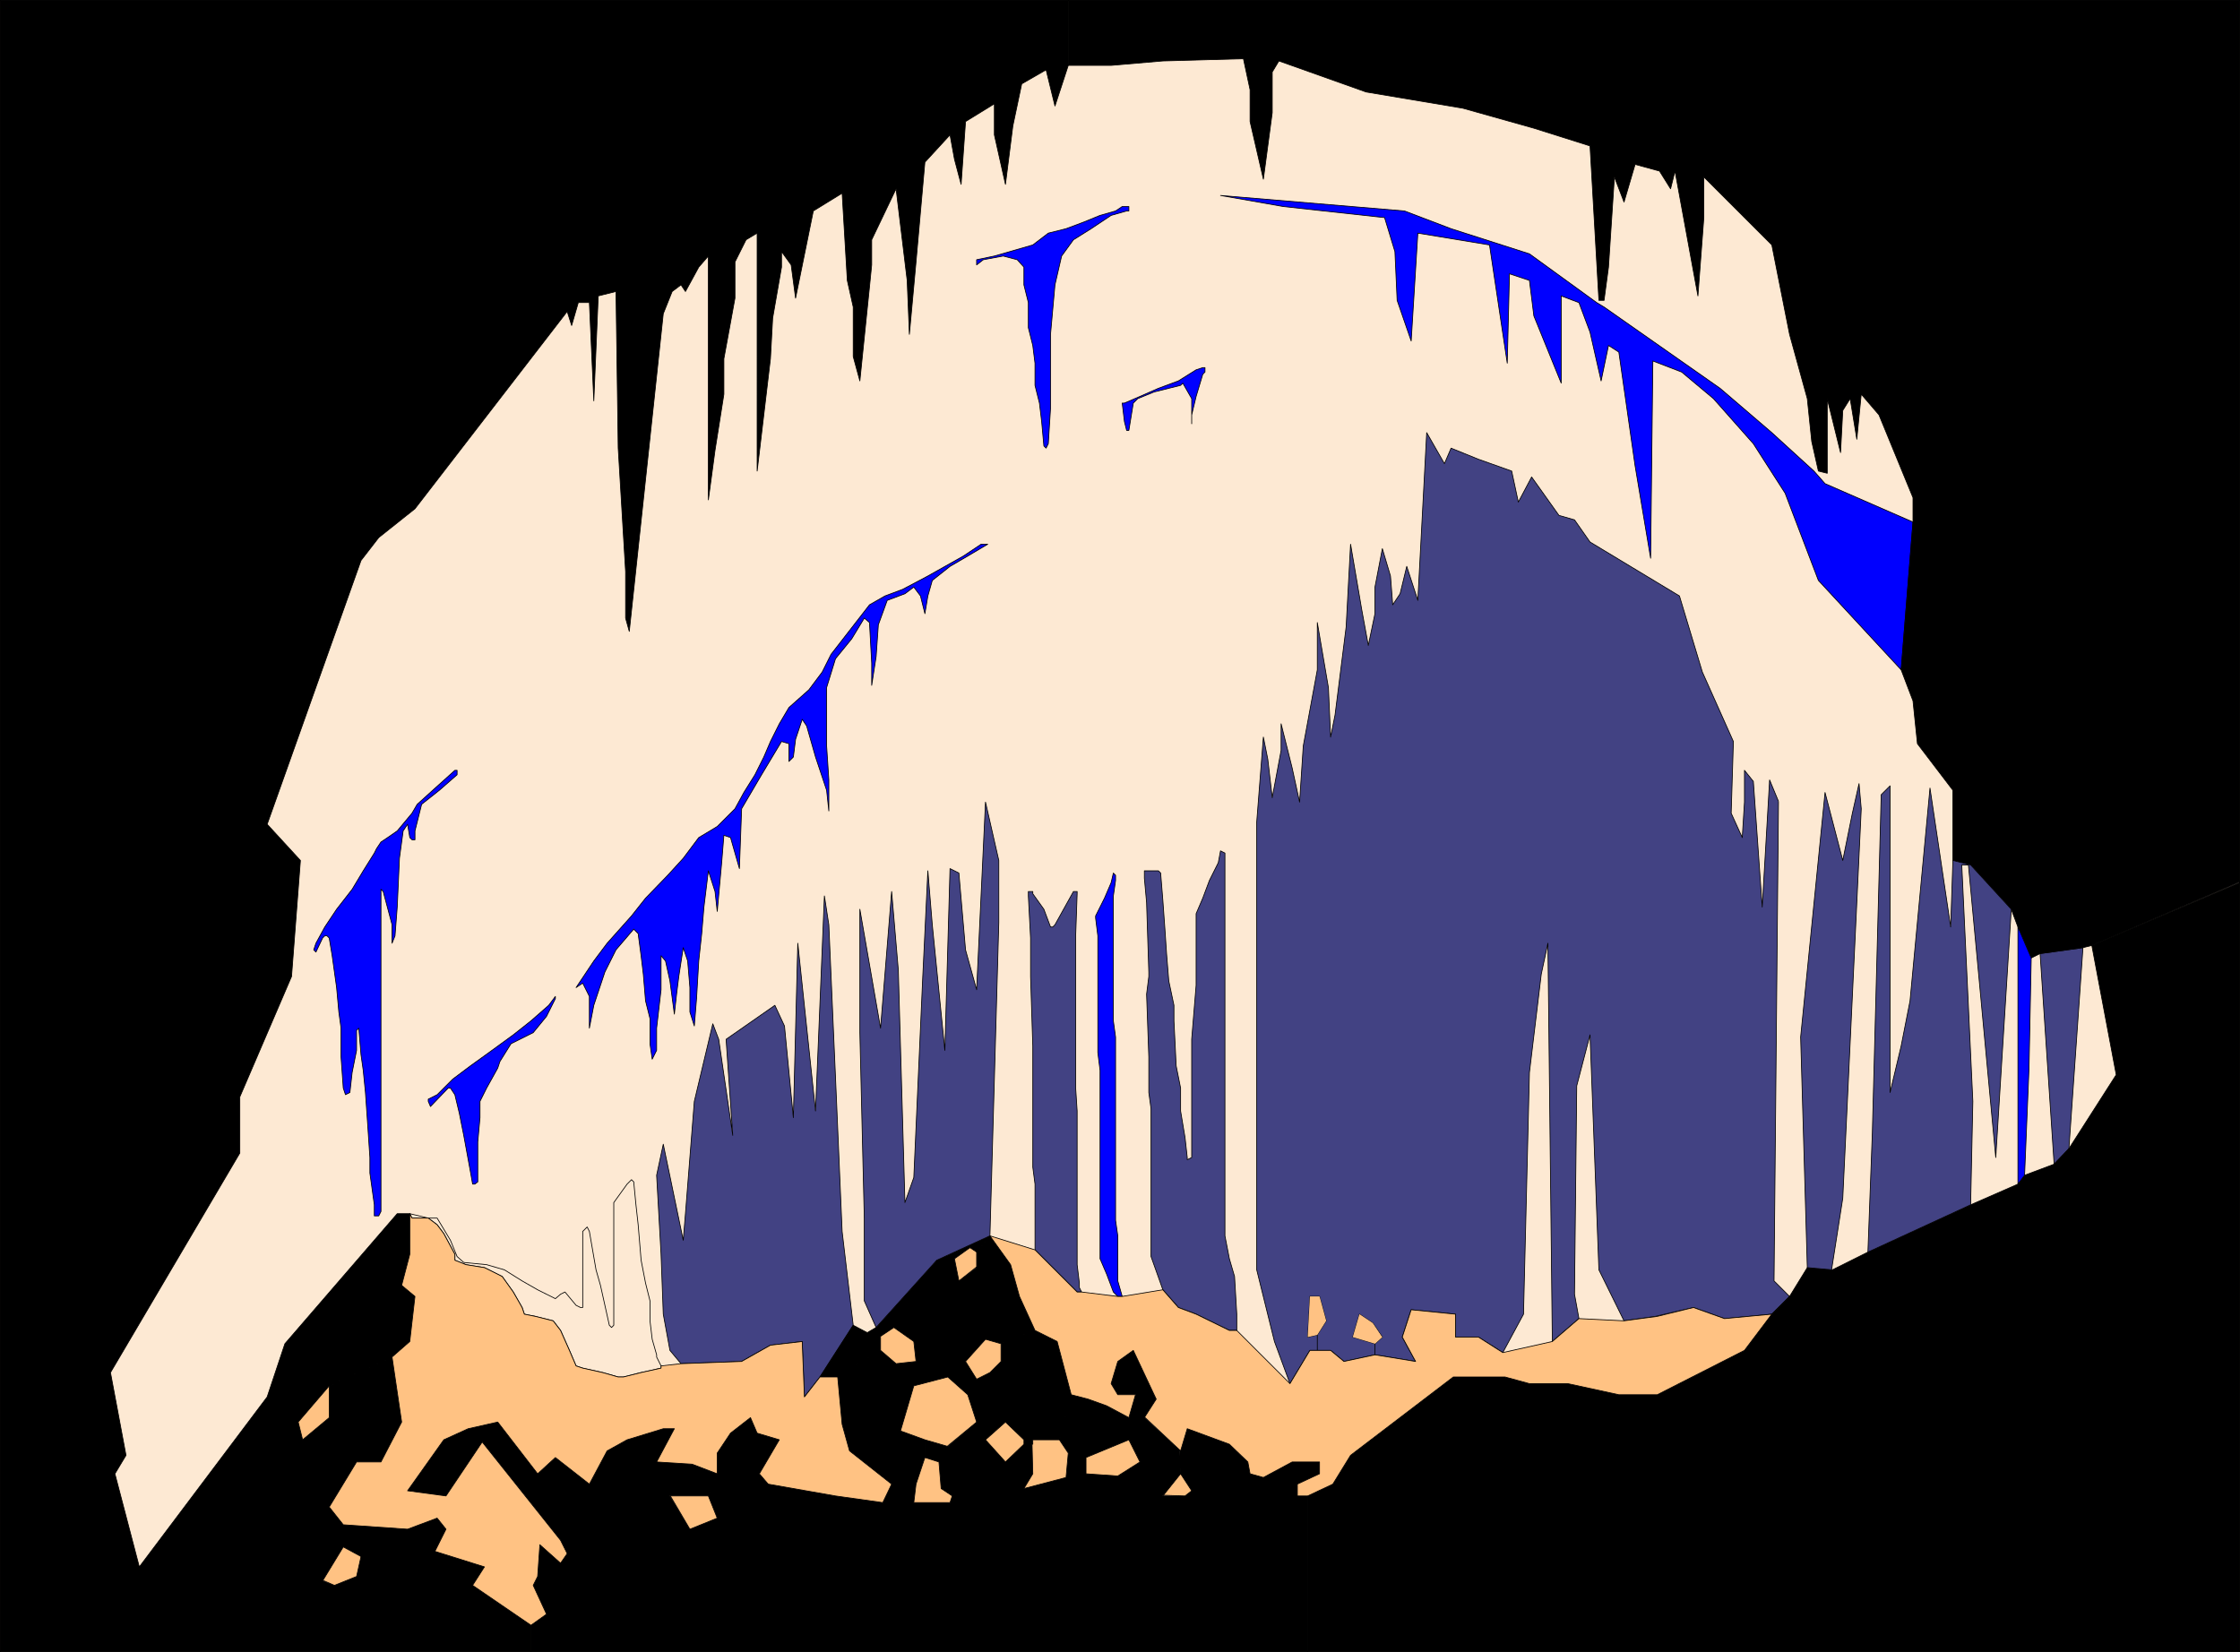 <?xml version="1.0" encoding="UTF-8" standalone="no"?>
<svg
   version="1.0"
   width="129.595mm"
   height="95.602mm"
   id="svg76"
   sodipodi:docname="Carlsbad Caverns.wmf"
   xmlns:inkscape="http://www.inkscape.org/namespaces/inkscape"
   xmlns:sodipodi="http://sodipodi.sourceforge.net/DTD/sodipodi-0.dtd"
   xmlns="http://www.w3.org/2000/svg"
   xmlns:svg="http://www.w3.org/2000/svg">
  <rect width="100%" height="100%" fill="#808080" stroke="none"/>
  <sodipodi:namedview
     id="namedview76"
     pagecolor="#ffffff"
     bordercolor="#000000"
     borderopacity="0.25"
     inkscape:showpageshadow="2"
     inkscape:pageopacity="0.0"
     inkscape:pagecheckerboard="0"
     inkscape:deskcolor="#d1d1d1"
     inkscape:document-units="mm" />
  <defs
     id="defs1">
    <pattern
       id="WMFhbasepattern"
       patternUnits="userSpaceOnUse"
       width="6"
       height="6"
       x="0"
       y="0" />
  </defs>
  <path
     style="fill:#fde9d3;fill-opacity:1;fill-rule:evenodd;stroke:none"
     d="M 0.081,361.25 V 0.081 H 489.728 V 361.25 Z"
     id="path1" />
  <path
     style="fill:none;stroke:#000000;stroke-width:0.162px;stroke-linecap:round;stroke-linejoin:round;stroke-miterlimit:4;stroke-dasharray:none;stroke-opacity:1"
     d="M 0.081,361.25 V 0.081 H 489.728 V 361.25 H 0.081 v 0"
     id="path2" />
  <path
     style="fill:#0000ff;fill-opacity:1;fill-rule:evenodd;stroke:none"
     d="m 245.389,45.166 h 1.454 v 0.97 h -0.485 l -3.394,0.97 -4.363,2.909 -3.878,2.424 -2.586,3.555 -1.454,6.302 -0.97,10.827 v 16.16 l -0.485,7.757 -0.485,0.97 -0.485,-0.485 -0.485,-5.333 -0.485,-4.04 -0.97,-3.878 v -4.848 l -0.485,-3.878 -0.97,-3.878 v -5.494 l -0.97,-3.878 v -3.878 l -1.454,-1.616 -3.07,-0.808 -4.363,0.808 -1.454,1.131 v -1.131 l 3.878,-0.808 8.403,-2.424 3.394,-2.586 3.878,-0.97 3.878,-1.454 3.555,-1.454 3.394,-0.97 1.454,-0.97 z"
     id="path3" />
  <path
     style="fill:none;stroke:#000000;stroke-width:0.162px;stroke-linecap:round;stroke-linejoin:round;stroke-miterlimit:4;stroke-dasharray:none;stroke-opacity:1"
     d="m 245.389,45.166 h 1.454 v 0.97 h -0.485 l -3.394,0.97 -4.363,2.909 -3.878,2.424 -2.586,3.555 -1.454,6.302 -0.97,10.827 v 16.16 l -0.485,7.757 -0.485,0.97 -0.485,-0.485 -0.485,-5.333 -0.485,-4.04 -0.97,-3.878 v -4.848 l -0.485,-3.878 -0.97,-3.878 v -5.494 l -0.97,-3.878 v -3.878 l -1.454,-1.616 -3.07,-0.808 -4.363,0.808 -1.454,1.131 v -1.131 l 3.878,-0.808 8.403,-2.424 3.394,-2.586 3.878,-0.97 3.878,-1.454 3.555,-1.454 3.394,-0.97 1.454,-0.97 v 0"
     id="path4" />
  <path
     style="fill:#0000ff;fill-opacity:1;fill-rule:evenodd;stroke:none"
     d="m 263.004,80.394 h 0.485 v 0.97 l -0.485,0.485 -1.454,4.848 -0.97,4.04 v 1.939 -5.494 l -1.939,-3.394 -0.485,0.485 -5.818,1.454 -3.555,1.454 -0.97,0.97 -0.97,5.979 h -0.485 l -0.485,-1.939 -0.485,-4.04 h 0.485 l 3.394,-1.454 4.04,-1.778 4.363,-1.616 3.878,-2.424 1.454,-0.485 z"
     id="path5" />
  <path
     style="fill:none;stroke:#000000;stroke-width:0.162px;stroke-linecap:round;stroke-linejoin:round;stroke-miterlimit:4;stroke-dasharray:none;stroke-opacity:1"
     d="m 263.004,80.394 h 0.485 v 0.97 l -0.485,0.485 -1.454,4.848 -0.97,4.04 v 1.939 -5.494 l -1.939,-3.394 -0.485,0.485 -5.818,1.454 -3.555,1.454 -0.97,0.97 -0.97,5.979 h -0.485 l -0.485,-1.939 -0.485,-4.04 h 0.485 l 3.394,-1.454 4.04,-1.778 4.363,-1.616 3.878,-2.424 1.454,-0.485 v 0"
     id="path6" />
  <path
     style="fill:#0000ff;fill-opacity:1;fill-rule:evenodd;stroke:none"
     d="m 99.465,168.465 h 0.485 v 0.97 l -3.878,3.394 -3.878,3.07 -1.454,5.817 v 1.939 h -0.646 l -0.485,-0.485 -0.485,-2.909 -0.97,1.454 -0.808,5.979 -0.485,10.665 -0.485,6.302 -0.646,1.616 v -4.04 l -1.939,-7.272 -0.485,-0.485 v 70.456 l -0.485,0.97 h -0.97 v -2.424 l -0.97,-6.949 v -3.394 l -0.485,-7.272 -0.485,-6.949 -0.485,-4.848 -0.485,-3.394 -0.485,-5.817 -0.485,0.485 v 4.363 l -0.97,4.848 -0.485,4.363 -0.97,0.485 -0.485,-1.454 -0.485,-6.787 v -6.302 l -0.485,-3.555 -0.485,-5.333 -0.97,-6.949 -0.646,-3.878 -0.485,-0.485 H 71.023 l -0.485,0.485 -1.454,3.07 -0.485,-0.485 0.485,-1.454 1.939,-3.555 2.586,-3.878 3.394,-4.363 2.424,-4.04 2.424,-3.878 0.485,-0.97 0.97,-1.454 1.454,-0.97 2.101,-1.454 3.232,-3.878 1.131,-1.939 3.394,-3.07 4.848,-4.363 z"
     id="path7" />
  <path
     style="fill:none;stroke:#000000;stroke-width:0.162px;stroke-linecap:round;stroke-linejoin:round;stroke-miterlimit:4;stroke-dasharray:none;stroke-opacity:1"
     d="m 99.465,168.465 h 0.485 v 0.97 l -3.878,3.394 -3.878,3.07 -1.454,5.817 v 1.939 h -0.646 l -0.485,-0.485 -0.485,-2.909 -0.97,1.454 -0.808,5.979 -0.485,10.665 -0.485,6.302 -0.646,1.616 v -4.04 l -1.939,-7.272 -0.485,-0.485 v 70.456 l -0.485,0.97 h -0.97 v -2.424 l -0.97,-6.949 v -3.394 l -0.485,-7.272 -0.485,-6.949 -0.485,-4.848 -0.485,-3.394 -0.485,-5.817 -0.485,0.485 v 4.363 l -0.97,4.848 -0.485,4.363 -0.97,0.485 -0.485,-1.454 -0.485,-6.787 v -6.302 l -0.485,-3.555 -0.485,-5.333 -0.97,-6.949 -0.646,-3.878 -0.485,-0.485 H 71.023 l -0.485,0.485 -1.454,3.07 -0.485,-0.485 0.485,-1.454 1.939,-3.555 2.586,-3.878 3.394,-4.363 2.424,-4.04 2.424,-3.878 0.485,-0.97 0.97,-1.454 1.454,-0.97 2.101,-1.454 3.232,-3.878 1.131,-1.939 3.394,-3.07 4.848,-4.363 v 0"
     id="path8" />
  <path
     style="fill:#424283;fill-opacity:1;fill-rule:evenodd;stroke:none"
     d="m 266.882,186.079 0.97,0.485 v 83.707 l 0.97,5.01 1.131,3.878 0.485,8.241 v 3.555 h -1.616 l -7.272,-3.555 -3.878,-1.454 -3.394,-3.878 -2.586,-7.272 v -32.319 l -0.485,-3.555 v -7.757 l -0.485,-13.736 0.485,-3.878 v -0.97 l -0.485,-15.19 -0.485,-5.333 v -1.616 h 3.07 l 0.485,0.485 0.485,5.979 0.485,6.787 0.323,4.848 0.485,5.979 1.131,5.333 v 3.394 l 0.485,9.857 0.97,4.848 v 5.01 l 0.97,5.817 0.485,4.363 v 0.485 l 0.97,-0.485 v -25.856 l 0.97,-11.797 v -15.675 l 1.454,-3.394 1.454,-3.878 1.939,-3.878 0.485,-2.586 z"
     id="path9" />
  <path
     style="fill:none;stroke:#000000;stroke-width:0.162px;stroke-linecap:round;stroke-linejoin:round;stroke-miterlimit:4;stroke-dasharray:none;stroke-opacity:1"
     d="m 266.882,186.079 0.97,0.485 v 83.707 l 0.97,5.01 1.131,3.878 0.485,8.241 v 3.555 h -1.616 l -7.272,-3.555 -3.878,-1.454 -3.394,-3.878 -2.586,-7.272 v -32.319 l -0.485,-3.555 v -7.757 l -0.485,-13.736 0.485,-3.878 v -0.97 l -0.485,-15.19 -0.485,-5.333 v -1.616 h 3.07 l 0.485,0.485 0.485,5.979 0.485,6.787 0.323,4.848 0.485,5.979 1.131,5.333 v 3.394 l 0.485,9.857 0.97,4.848 v 5.01 l 0.97,5.817 0.485,4.363 v 0.485 l 0.97,-0.485 v -25.856 l 0.97,-11.797 v -15.675 l 1.454,-3.394 1.454,-3.878 1.939,-3.878 0.485,-2.586 v 0"
     id="path10" />
  <path
     style="fill:#0000ff;fill-opacity:1;fill-rule:evenodd;stroke:none"
     d="m 243.45,190.927 0.485,0.485 v 1.131 l -0.485,3.394 v 27.31 l 0.485,3.555 v 40.076 l 0.485,3.394 v 9.857 l 0.97,3.394 h -0.97 l -0.97,-0.97 -1.454,-3.878 -1.454,-3.394 v -41.207 l -0.485,-3.878 v -25.532 l -0.485,-3.878 v -0.485 l 1.939,-3.878 1.454,-3.394 0.485,-2.101 z"
     id="path11" />
  <path
     style="fill:none;stroke:#000000;stroke-width:0.162px;stroke-linecap:round;stroke-linejoin:round;stroke-miterlimit:4;stroke-dasharray:none;stroke-opacity:1"
     d="m 243.45,190.927 0.485,0.485 v 1.131 l -0.485,3.394 v 27.31 l 0.485,3.555 v 40.076 l 0.485,3.394 v 9.857 l 0.97,3.394 h -0.97 l -0.97,-0.97 -1.454,-3.878 -1.454,-3.394 v -41.207 l -0.485,-3.878 v -25.532 l -0.485,-3.878 v -0.485 l 1.939,-3.878 1.454,-3.394 0.485,-2.101 v 0"
     id="path12" />
  <path
     style="fill:#424283;fill-opacity:1;fill-rule:evenodd;stroke:none"
     d="m 224.866,194.967 h 0.97 v 0.485 l 2.424,3.394 1.454,3.878 h 0.485 l 0.485,-0.485 4.04,-7.272 h 0.808 v 0.485 l -0.323,9.211 v 33.289 l 0.323,5.01 v 33.612 l 0.485,4.04 v 0.97 l 0.485,0.97 h -0.97 l -9.211,-9.211 V 258.959 l -0.485,-3.717 v -26.502 l -0.485,-15.19 v -8.403 l -0.485,-9.211 v -0.97 z"
     id="path13" />
  <path
     style="fill:none;stroke:#000000;stroke-width:0.162px;stroke-linecap:round;stroke-linejoin:round;stroke-miterlimit:4;stroke-dasharray:none;stroke-opacity:1"
     d="m 224.866,194.967 h 0.97 v 0.485 l 2.424,3.394 1.454,3.878 h 0.485 l 0.485,-0.485 4.04,-7.272 h 0.808 v 0.485 l -0.323,9.211 v 33.289 l 0.323,5.01 v 33.612 l 0.485,4.04 v 0.97 l 0.485,0.97 h -0.97 l -9.211,-9.211 V 258.959 l -0.485,-3.717 v -26.502 l -0.485,-15.19 v -8.403 l -0.485,-9.211 v -0.97 0"
     id="path14" />
  <path
     style="fill:#0000ff;fill-opacity:1;fill-rule:evenodd;stroke:none"
     d="m 121.442,217.913 v 0.485 l -1.939,3.878 -2.909,3.555 -4.848,2.424 -2.424,3.878 -0.485,1.454 -2.424,4.363 -1.454,2.909 v 3.555 l -0.485,5.333 v 8.726 l -0.646,0.485 h -0.485 l -0.485,-2.747 -1.454,-7.918 -0.97,-4.848 -0.97,-4.04 -0.97,-1.454 h -0.485 l -3.878,4.04 -0.485,-1.131 v -0.485 l 1.939,-0.97 3.394,-3.394 3.878,-2.909 4.04,-2.909 5.333,-3.878 3.878,-3.07 3.878,-3.394 z"
     id="path15" />
  <path
     style="fill:none;stroke:#000000;stroke-width:0.162px;stroke-linecap:round;stroke-linejoin:round;stroke-miterlimit:4;stroke-dasharray:none;stroke-opacity:1"
     d="m 121.442,217.913 v 0.485 l -1.939,3.878 -2.909,3.555 -4.848,2.424 -2.424,3.878 -0.485,1.454 -2.424,4.363 -1.454,2.909 v 3.555 l -0.485,5.333 v 8.726 l -0.646,0.485 h -0.485 l -0.485,-2.747 -1.454,-7.918 -0.97,-4.848 -0.97,-4.04 -0.97,-1.454 h -0.485 l -3.878,4.04 -0.485,-1.131 v -0.485 l 1.939,-0.97 3.394,-3.394 3.878,-2.909 4.04,-2.909 5.333,-3.878 3.878,-3.07 3.878,-3.394 1.454,-1.939 v 0"
     id="path16" />
  <path
     style="fill:#ffc283;fill-opacity:1;fill-rule:evenodd;stroke:none"
     d="m 102.373,292.248 1.454,0.646 v 0.97 l -1.939,2.424 -3.394,3.878 -0.97,0.97 v -0.97 l 0.97,-3.394 v -1.454 l 3.394,-2.909 h 0.485 v 0 z"
     id="path17" />
  <path
     style="fill:none;stroke:#000000;stroke-width:0.162px;stroke-linecap:round;stroke-linejoin:round;stroke-miterlimit:4;stroke-dasharray:none;stroke-opacity:1"
     d="m 102.373,292.248 1.454,0.646 v 0.97 l -1.939,2.424 -3.394,3.878 -0.97,0.97 v -0.97 l 0.97,-3.394 v -1.454 l 3.394,-2.909 h 0.485 v 0"
     id="path18" />
  <path
     style="fill:#000000;fill-opacity:1;fill-rule:evenodd;stroke:none"
     d="m 233.593,9.292 v 5.01 l -2.909,8.888 -1.939,-7.918 -5.333,3.07 -1.939,9.211 -1.616,12.766 -2.424,-10.827 v -6.787 l -6.302,3.878 -0.97,13.736 -1.454,-5.494 -0.97,-5.333 -5.494,5.979 -1.939,21.816 -1.454,15.836 -0.485,-11.797 -2.424,-20.038 -5.333,11.15 v 5.494 l -0.485,4.848 -2.101,20.523 -1.454,-5.333 V 67.144 l -1.293,-5.817 -1.131,-19.068 -6.302,3.878 -3.878,19.068 -0.97,-7.272 -2.101,-2.909 v 3.394 l -1.939,11.15 -0.485,8.888 -2.909,24.563 V 50.984 l -2.424,1.454 -2.424,4.848 v 7.918 l -2.424,13.251 v 7.757 l -1.939,12.281 -1.454,10.827 V 55.993 l -2.101,2.424 -2.909,5.333 -0.97,-1.454 -1.939,1.454 -1.939,4.848 -7.434,69.487 -0.808,-2.909 v -10.181 l -1.616,-26.987 -0.485,-34.259 -3.878,0.97 -0.97,22.947 -0.97,-21.492 h -2.424 l -1.454,5.01 -0.97,-3.07 -33.29,43.146 -7.918,6.302 -3.878,5.01 -20.523,57.69 7.272,7.918 -1.939,25.371 -11.312,26.34 v 12.281 l -28.28,47.994 3.394,18.099 -2.424,4.04 5.333,20.361 27.957,-37.167 3.878,-11.635 24.563,-28.441 h 2.747 v 8.888 l -1.778,6.787 2.909,2.424 -1.131,9.857 -3.878,3.394 -13.736,6.302 -6.787,7.918 0.97,3.878 5.818,-4.848 v -6.949 l 13.736,-6.302 2.101,14.221 -4.525,8.726 h -5.333 l -5.979,9.857 3.07,3.878 v 4.848 l -4.525,7.433 2.586,0.97 4.848,-1.939 0.97,-4.363 -3.878,-2.101 v -4.848 l 14.059,0.97 6.464,-2.424 1.939,2.424 -2.424,4.848 10.827,3.394 -2.586,4.04 12.766,8.726 v 5.817 H 0.081 V 0.081 H 233.593 v 9.373 0 z"
     id="path19" />
  <path
     style="fill:none;stroke:#000000;stroke-width:0.162px;stroke-linecap:round;stroke-linejoin:round;stroke-miterlimit:4;stroke-dasharray:none;stroke-opacity:1"
     d="m 233.593,9.292 v 5.01 l -2.909,8.888 -1.939,-7.918 -5.333,3.07 -1.939,9.211 -1.616,12.766 -2.424,-10.827 v -6.787 l -6.302,3.878 -0.97,13.736 -1.454,-5.494 -0.97,-5.333 -5.494,5.979 -1.939,21.816 -1.454,15.836 -0.485,-11.797 -2.424,-20.038 -5.333,11.15 v 5.494 l -0.485,4.848 -2.101,20.523 -1.454,-5.333 V 67.144 l -1.293,-5.817 -1.131,-19.068 -6.302,3.878 -3.878,19.068 -0.97,-7.272 -2.101,-2.909 v 3.394 l -1.939,11.15 -0.485,8.888 -2.909,24.563 V 50.984 l -2.424,1.454 -2.424,4.848 v 7.918 l -2.424,13.251 v 7.757 l -1.939,12.281 -1.454,10.827 V 55.993 l -2.101,2.424 -2.909,5.333 -0.97,-1.454 -1.939,1.454 -1.939,4.848 -7.434,69.487 -0.808,-2.909 v -10.181 l -1.616,-26.987 -0.485,-34.259 -3.878,0.97 -0.97,22.947 -0.97,-21.492 h -2.424 l -1.454,5.01 -0.97,-3.07 -33.29,43.146 -7.918,6.302 -3.878,5.01 -20.523,57.69 7.272,7.918 -1.939,25.371 -11.312,26.34 v 12.281 l -28.28,47.994 3.394,18.099 -2.424,4.04 5.333,20.361 27.957,-37.167 3.878,-11.635 24.563,-28.441 h 2.747 v 8.888 l -1.778,6.787 2.909,2.424 -1.131,9.857 -3.878,3.394 -13.736,6.302 -6.787,7.918 0.97,3.878 5.818,-4.848 v -6.949 l 13.736,-6.302 2.101,14.221 -4.525,8.726 h -5.333 l -5.979,9.857 3.07,3.878 v 4.848 l -4.525,7.433 2.586,0.97 4.848,-1.939 0.97,-4.363 -3.878,-2.101 v -4.848 l 14.059,0.97 6.464,-2.424 1.939,2.424 -2.424,4.848 10.827,3.394 -2.586,4.04 12.766,8.726 v 5.817 H 0.081 V 0.081 H 233.593 v 9.373 0"
     id="path20" />
  <path
     style="fill:#0000ff;fill-opacity:1;fill-rule:evenodd;stroke:none"
     d="m 415.716,146.488 -18.099,-19.553 -7.272,-19.068 -6.949,-10.827 -8.726,-9.857 -6.949,-5.817 -6.302,-2.424 -0.485,43.146 -3.394,-20.2 -3.555,-24.886 -2.262,-1.454 -1.616,7.757 -2.424,-10.665 -2.424,-6.464 -3.878,-1.454 v 19.068 l -5.979,-14.705 -0.97,-7.757 -4.363,-1.454 -0.485,19.553 -3.878,-25.856 -15.675,-2.586 -1.454,23.593 -3.07,-8.888 -0.485,-10.665 -2.262,-7.433 -22.139,-2.424 -13.736,-2.424 40.238,3.394 10.181,3.878 17.13,5.494 14.706,10.665 1.616,0.97 25.371,17.776 11.312,9.696 9.211,8.403 2.424,2.747 19.23,8.403 z"
     id="path21" />
  <path
     style="fill:none;stroke:#000000;stroke-width:0.162px;stroke-linecap:round;stroke-linejoin:round;stroke-miterlimit:4;stroke-dasharray:none;stroke-opacity:1"
     d="m 415.716,146.488 -18.099,-19.553 -7.272,-19.068 -6.949,-10.827 -8.726,-9.857 -6.949,-5.817 -6.302,-2.424 -0.485,43.146 -3.394,-20.2 -3.555,-24.886 -2.262,-1.454 -1.616,7.757 -2.424,-10.665 -2.424,-6.464 -3.878,-1.454 v 19.068 l -5.979,-14.705 -0.97,-7.757 -4.363,-1.454 -0.485,19.553 -3.878,-25.856 -15.675,-2.586 -1.454,23.593 -3.07,-8.888 -0.485,-10.665 -2.262,-7.433 -22.139,-2.424 -13.736,-2.424 40.238,3.394 10.181,3.878 17.13,5.494 14.706,10.665 1.616,0.97 25.371,17.776 11.312,9.696 9.211,8.403 2.424,2.747 19.23,8.403 -2.586,32.319 v 0"
     id="path22" />
  <path
     style="fill:#424283;fill-opacity:1;fill-rule:evenodd;stroke:none"
     d="m 388.89,175.252 -1.939,-4.686 -1.616,27.795 -1.939,-27.471 -1.939,-2.424 v 6.949 l -0.485,7.757 -2.424,-5.333 0.485,-15.675 -6.787,-15.19 -5.01,-16.644 -19.554,-11.797 -3.394,-4.848 -3.394,-0.97 -5.979,-8.403 -2.909,5.494 -1.454,-6.787 -7.272,-2.586 -5.979,-2.424 -1.454,3.394 -3.878,-6.787 -1.939,36.682 -2.424,-7.433 -1.454,5.979 -1.616,2.424 -0.485,-6.302 -1.778,-5.979 -1.616,8.403 v 5.817 l -1.454,6.949 -1.454,-7.918 -2.424,-14.221 -0.97,18.099 -2.424,19.23 -0.97,4.848 -0.485,-10.827 -2.424,-14.221 v 10.342 l -3.07,16.644 -0.808,12.281 -1.616,-7.433 -2.424,-9.696 v 5.817 l -1.939,10.342 -0.97,-8.403 -0.97,-4.848 -1.454,18.584 v 97.928 l 3.878,15.675 3.394,9.211 4.363,-7.272 h 1.616 v -3.394 l -2.101,0.485 0.485,-8.888 h 2.101 l 1.454,5.333 -1.939,3.07 v 3.394 h 2.909 l 2.909,2.424 6.787,-1.454 v -2.424 l -4.848,-1.454 1.454,-5.01 2.909,1.939 2.101,3.07 -1.616,1.454 v 2.424 l 8.888,1.454 -2.909,-5.333 1.939,-5.979 9.696,0.97 v 5.01 h 5.01 l 5.333,3.394 4.525,-8.403 1.293,-52.842 2.586,-21.492 1.454,-6.787 0.97,87.101 5.818,-5.01 -0.97,-5.333 0.485,-45.57 2.909,-11.15 1.939,51.388 5.494,11.15 6.787,-0.97 8.403,-1.939 6.787,2.424 10.342,-0.97 3.878,-3.878 -3.394,-3.394 0.97,-104.715 v 0 z"
     id="path23" />
  <path
     style="fill:none;stroke:#000000;stroke-width:0.162px;stroke-linecap:round;stroke-linejoin:round;stroke-miterlimit:4;stroke-dasharray:none;stroke-opacity:1"
     d="m 388.89,175.252 -1.939,-4.686 -1.616,27.795 -1.939,-27.471 -1.939,-2.424 v 6.949 l -0.485,7.757 -2.424,-5.333 0.485,-15.675 -6.787,-15.19 -5.01,-16.644 -19.554,-11.797 -3.394,-4.848 -3.394,-0.97 -5.979,-8.403 -2.909,5.494 -1.454,-6.787 -7.272,-2.586 -5.979,-2.424 -1.454,3.394 -3.878,-6.787 -1.939,36.682 -2.424,-7.433 -1.454,5.979 -1.616,2.424 -0.485,-6.302 -1.778,-5.979 -1.616,8.403 v 5.817 l -1.454,6.949 -1.454,-7.918 -2.424,-14.221 -0.97,18.099 -2.424,19.23 -0.97,4.848 -0.485,-10.827 -2.424,-14.221 v 10.342 l -3.07,16.644 -0.808,12.281 -1.616,-7.433 -2.424,-9.696 v 5.817 l -1.939,10.342 -0.97,-8.403 -0.97,-4.848 -1.454,18.584 v 97.928 l 3.878,15.675 3.394,9.211 4.363,-7.272 h 1.616 v -3.394 l -2.101,0.485 0.485,-8.888 h 2.101 l 1.454,5.333 -1.939,3.07 v 3.394 h 2.909 l 2.909,2.424 6.787,-1.454 v -2.424 l -4.848,-1.454 1.454,-5.01 2.909,1.939 2.101,3.07 -1.616,1.454 v 2.424 l 8.888,1.454 -2.909,-5.333 1.939,-5.979 9.696,0.97 v 5.01 h 5.01 l 5.333,3.394 4.525,-8.403 1.293,-52.842 2.586,-21.492 1.454,-6.787 0.97,87.101 5.818,-5.01 -0.97,-5.333 0.485,-45.57 2.909,-11.15 1.939,51.388 5.494,11.15 6.787,-0.97 8.403,-1.939 6.787,2.424 10.342,-0.97 3.878,-3.878 -3.394,-3.394 0.97,-104.715 v 0"
     id="path24" />
  <path
     style="fill:#424283;fill-opacity:1;fill-rule:evenodd;stroke:none"
     d="m 179.295,301.136 -3.394,4.363 -0.485,-12.12 -6.949,0.808 -6.302,3.555 -13.251,0.485 -2.424,-2.909 -1.454,-7.918 -0.485,-13.089 -0.97,-17.291 1.454,-6.787 4.363,21.008 0.485,-5.817 1.939,-24.563 4.04,-16.968 1.293,3.394 3.07,21.008 -1.454,-21.008 10.666,-7.433 2.101,4.525 1.939,20.038 0.97,-38.137 3.878,36.682 1.939,-47.025 0.97,6.302 1.454,33.289 1.454,33.774 2.424,20.523 -7.272,11.312 z"
     id="path25" />
  <path
     style="fill:none;stroke:#000000;stroke-width:0.162px;stroke-linecap:round;stroke-linejoin:round;stroke-miterlimit:4;stroke-dasharray:none;stroke-opacity:1"
     d="m 179.295,301.136 -3.394,4.363 -0.485,-12.12 -6.949,0.808 -6.302,3.555 -13.251,0.485 -2.424,-2.909 -1.454,-7.918 -0.485,-13.089 -0.97,-17.291 1.454,-6.787 4.363,21.008 0.485,-5.817 1.939,-24.563 4.04,-16.968 1.293,3.394 3.07,21.008 -1.454,-21.008 10.666,-7.433 2.101,4.525 1.939,20.038 0.97,-38.137 3.878,36.682 1.939,-47.025 0.97,6.302 1.454,33.289 1.454,33.774 2.424,20.523 -7.272,11.312 v 0"
     id="path26" />
  <path
     style="fill:#fde9d3;fill-opacity:1;fill-rule:evenodd;stroke:none"
     d="m 89.607,265.423 4.04,0.97 h 1.939 l 2.909,4.848 1.454,3.555 1.454,1.293 5.01,0.485 3.878,1.131 3.878,2.424 3.394,1.939 3.878,1.939 1.131,-0.97 0.97,-0.485 2.424,2.909 0.97,0.485 h 0.485 V 269.301 l 0.97,-0.97 0.485,0.97 1.454,8.403 0.97,3.394 0.97,4.363 0.97,4.363 0.485,0.485 0.485,-0.485 v -26.825 l 2.909,-4.04 0.97,-0.97 0.485,0.485 0.485,5.01 0.485,4.363 0.646,7.757 0.97,5.01 0.97,3.878 v 4.363 l 0.485,4.04 0.97,3.394 v 0.485 l 0.97,1.939 v 0.485 l -4.363,0.97 -3.878,0.97 h -1.131 l -3.394,-0.97 -4.363,-0.97 -1.454,-0.485 -1.454,-3.394 -1.939,-4.363 -1.616,-2.101 -3.878,-0.97 -2.424,-0.485 -0.485,-1.454 -1.939,-3.394 -2.424,-3.394 -3.878,-1.939 -4.04,-0.646 -2.424,-0.97 v -1.293 l -2.424,-4.525 -1.454,-1.939 -1.939,-1.454 h -3.555 l -0.485,-0.97 z"
     id="path27" />
  <path
     style="fill:none;stroke:#000000;stroke-width:0.162px;stroke-linecap:round;stroke-linejoin:round;stroke-miterlimit:4;stroke-dasharray:none;stroke-opacity:1"
     d="m 89.607,265.423 4.04,0.97 h 1.939 l 2.909,4.848 1.454,3.555 1.454,1.293 5.01,0.485 3.878,1.131 3.878,2.424 3.394,1.939 3.878,1.939 1.131,-0.97 0.97,-0.485 2.424,2.909 0.97,0.485 h 0.485 V 269.301 l 0.97,-0.97 0.485,0.97 1.454,8.403 0.97,3.394 0.97,4.363 0.97,4.363 0.485,0.485 0.485,-0.485 v -26.825 l 2.909,-4.04 0.97,-0.97 0.485,0.485 0.485,5.01 0.485,4.363 0.646,7.757 0.97,5.01 0.97,3.878 v 4.363 l 0.485,4.04 0.97,3.394 v 0.485 l 0.97,1.939 v 0.485 l -4.363,0.97 -3.878,0.97 h -1.131 l -3.394,-0.97 -4.363,-0.97 -1.454,-0.485 -1.454,-3.394 -1.939,-4.363 -1.616,-2.101 -3.878,-0.97 -2.424,-0.485 -0.485,-1.454 -1.939,-3.394 -2.424,-3.394 -3.878,-1.939 -4.04,-0.646 -2.424,-0.97 v -1.293 l -2.424,-4.525 -1.454,-1.939 -1.939,-1.454 h -3.555 l -0.485,-0.97 v 0"
     id="path28" />
  <path
     style="fill:#0000ff;fill-opacity:1;fill-rule:evenodd;stroke:none"
     d="m 128.876,217.913 -1.454,-2.909 -1.454,0.97 3.878,-5.817 2.909,-3.878 5.333,-5.979 3.07,-3.878 4.848,-5.01 3.394,-3.717 3.394,-4.525 4.04,-2.424 3.878,-3.878 1.939,-3.555 2.424,-3.878 1.939,-3.878 1.454,-3.394 1.939,-3.878 2.101,-3.555 4.363,-3.878 2.909,-3.878 1.939,-3.878 8.403,-10.827 3.394,-1.939 3.878,-1.454 5.494,-2.909 7.757,-4.363 3.878,-2.586 h 1.454 l -4.363,2.586 -3.878,2.262 -3.878,3.07 -0.97,3.394 -0.646,3.878 -0.97,-3.878 -1.454,-1.939 -1.939,1.454 -3.878,1.454 -1.939,5.333 -0.485,6.949 -0.97,6.302 v -4.848 l -0.485,-8.888 -1.131,-0.97 -2.747,4.525 -3.555,4.363 -1.939,6.302 v 12.766 l 0.485,7.433 v 6.787 l -0.485,-4.525 -2.424,-7.272 -0.97,-3.394 -0.97,-3.394 -0.97,-1.454 -1.454,4.363 -0.485,3.878 -0.97,0.97 v -3.878 l -1.616,-0.485 -4.363,7.272 -4.363,7.433 -0.485,13.089 -0.97,-3.394 -0.97,-3.394 -1.454,-0.485 -0.485,5.979 -0.97,10.665 -0.485,-4.363 -1.454,-4.525 -0.97,7.918 -0.485,5.817 -0.646,5.979 -0.485,8.241 -0.485,5.979 -0.97,-3.07 v -5.333 l -0.485,-5.817 -0.97,-2.909 -0.97,6.302 -0.485,3.878 -0.485,4.363 -0.97,-7.272 -0.97,-4.363 -0.97,-1.131 v 7.433 l -0.97,8.403 v 4.848 l -0.97,1.939 -0.485,-3.394 v -5.494 l -0.97,-3.878 -0.485,-5.817 -0.485,-4.04 -0.646,-4.848 -0.97,-0.97 -3.878,4.525 -2.424,4.848 -2.424,7.272 -0.97,5.01 z"
     id="path29" />
  <path
     style="fill:none;stroke:#000000;stroke-width:0.162px;stroke-linecap:round;stroke-linejoin:round;stroke-miterlimit:4;stroke-dasharray:none;stroke-opacity:1"
     d="m 128.876,217.913 -1.454,-2.909 -1.454,0.97 3.878,-5.817 2.909,-3.878 5.333,-5.979 3.07,-3.878 4.848,-5.01 3.394,-3.717 3.394,-4.525 4.04,-2.424 3.878,-3.878 1.939,-3.555 2.424,-3.878 1.939,-3.878 1.454,-3.394 1.939,-3.878 2.101,-3.555 4.363,-3.878 2.909,-3.878 1.939,-3.878 8.403,-10.827 3.394,-1.939 3.878,-1.454 5.494,-2.909 7.757,-4.363 3.878,-2.586 h 1.454 l -4.363,2.586 -3.878,2.262 -3.878,3.07 -0.97,3.394 -0.646,3.878 -0.97,-3.878 -1.454,-1.939 -1.939,1.454 -3.878,1.454 -1.939,5.333 -0.485,6.949 -0.97,6.302 v -4.848 l -0.485,-8.888 -1.131,-0.97 -2.747,4.525 -3.555,4.363 -1.939,6.302 v 12.766 l 0.485,7.433 v 6.787 l -0.485,-4.525 -2.424,-7.272 -0.97,-3.394 -0.97,-3.394 -0.97,-1.454 -1.454,4.363 -0.485,3.878 -0.97,0.97 v -3.878 l -1.616,-0.485 -4.363,7.272 -4.363,7.433 -0.485,13.089 -0.97,-3.394 -0.97,-3.394 -1.454,-0.485 -0.485,5.979 -0.97,10.665 -0.485,-4.363 -1.454,-4.525 -0.97,7.918 -0.485,5.817 -0.646,5.979 -0.485,8.241 -0.485,5.979 -0.97,-3.07 v -5.333 l -0.485,-5.817 -0.97,-2.909 -0.97,6.302 -0.485,3.878 -0.485,4.363 -0.97,-7.272 -0.97,-4.363 -0.97,-1.131 v 7.433 l -0.97,8.403 v 4.848 l -0.97,1.939 -0.485,-3.394 v -5.494 l -0.97,-3.878 -0.485,-5.817 -0.485,-4.04 -0.646,-4.848 -0.97,-0.97 -3.878,4.525 -2.424,4.848 -2.424,7.272 -0.97,5.01 v -6.949 0"
     id="path30" />
  <path
     style="fill:#424283;fill-opacity:1;fill-rule:evenodd;stroke:none"
     d="m 452.399,251.202 3.07,-43.954 -9.373,1.293 3.07,46.055 3.232,-3.394 z"
     id="path31" />
  <path
     style="fill:none;stroke:#000000;stroke-width:0.162px;stroke-linecap:round;stroke-linejoin:round;stroke-miterlimit:4;stroke-dasharray:none;stroke-opacity:1"
     d="m 452.399,251.202 3.07,-43.954 -9.373,1.293 3.07,46.055 3.232,-3.394 v 0"
     id="path32" />
  <path
     style="fill:#000000;fill-opacity:1;fill-rule:evenodd;stroke:none"
     d="m 489.728,192.866 -32.32,13.897 -1.939,0.485 -9.373,1.293 -1.939,0.97 -2.909,-6.787 -1.454,-3.878 -8.888,-9.696 -3.878,-0.97 v -15.352 l -7.757,-10.181 -0.97,-9.373 -2.586,-6.787 2.586,-32.319 v -5.333 l -7.434,-18.099 -3.878,-4.525 -0.97,9.857 -1.454,-8.888 -1.616,2.586 -0.485,9.211 -2.909,-11.797 V 103.503 l -1.939,-0.485 -1.454,-6.464 -0.97,-9.373 -3.878,-14.059 -3.878,-19.553 -14.867,-14.867 v 8.888 l -1.293,17.129 -5.01,-27.31 -0.97,3.878 -2.424,-3.878 -5.333,-1.454 -2.424,8.241 -2.101,-5.494 -1.293,19.715 -0.97,7.272 h -1.131 l -1.939,-33.774 -12.282,-3.878 -15.514,-4.363 -21.17,-3.555 -19.069,-6.787 -1.454,2.424 v 8.888 l -1.939,14.544 -2.909,-12.605 v -6.949 l -1.454,-6.787 -17.614,0.485 -11.312,0.97 h -9.373 V 0.081 H 489.728 V 193.027 v 0 z"
     id="path33" />
  <path
     style="fill:none;stroke:#000000;stroke-width:0.162px;stroke-linecap:round;stroke-linejoin:round;stroke-miterlimit:4;stroke-dasharray:none;stroke-opacity:1"
     d="m 489.728,192.866 -32.32,13.897 -1.939,0.485 -9.373,1.293 -1.939,0.97 -2.909,-6.787 -1.454,-3.878 -8.888,-9.696 -3.878,-0.97 v -15.352 l -7.757,-10.181 -0.97,-9.373 -2.586,-6.787 2.586,-32.319 v -5.333 l -7.434,-18.099 -3.878,-4.525 -0.97,9.857 -1.454,-8.888 -1.616,2.586 -0.485,9.211 -2.909,-11.797 V 103.503 l -1.939,-0.485 -1.454,-6.464 -0.97,-9.373 -3.878,-14.059 -3.878,-19.553 -14.867,-14.867 v 8.888 l -1.293,17.129 -5.01,-27.31 -0.97,3.878 -2.424,-3.878 -5.333,-1.454 -2.424,8.241 -2.101,-5.494 -1.293,19.715 -0.97,7.272 h -1.131 l -1.939,-33.774 -12.282,-3.878 -15.514,-4.363 -21.17,-3.555 -19.069,-6.787 -1.454,2.424 v 8.888 l -1.939,14.544 -2.909,-12.605 v -6.949 l -1.454,-6.787 -17.614,0.485 -11.312,0.97 h -9.373 V 0.081 H 489.728 V 193.027 v 0"
     id="path34" />
  <path
     style="fill:#000000;fill-opacity:1;fill-rule:evenodd;stroke:none"
     d="m 387.274,287.4 -5.818,7.918 -19.069,9.696 h -8.403 l -11.15,-2.424 h -8.403 l -5.333,-1.454 h -11.312 l -22.462,17.129 -3.878,6.302 -5.494,2.586 v 34.097 H 489.728 V 193.027 l -32.32,13.736 5.333,28.279 -10.342,16.16 -3.232,3.394 -6.464,2.424 -1.454,1.939 -10.342,4.525 -22.462,10.342 -7.757,3.878 -5.494,-0.485 -3.878,6.302 -3.878,3.878 v 0 z"
     id="path35" />
  <path
     style="fill:none;stroke:#000000;stroke-width:0.162px;stroke-linecap:round;stroke-linejoin:round;stroke-miterlimit:4;stroke-dasharray:none;stroke-opacity:1"
     d="m 387.274,287.4 -5.818,7.918 -19.069,9.696 h -8.403 l -11.15,-2.424 h -8.403 l -5.333,-1.454 h -11.312 l -22.462,17.129 -3.878,6.302 -5.494,2.586 v 34.097 H 489.728 V 193.027 l -32.32,13.736 5.333,28.279 -10.342,16.16 -3.232,3.394 -6.464,2.424 -1.454,1.939 -10.342,4.525 -22.462,10.342 -7.757,3.878 -5.494,-0.485 -3.878,6.302 -3.878,3.878 v 0"
     id="path36" />
  <path
     style="fill:#424283;fill-opacity:1;fill-rule:evenodd;stroke:none"
     d="m 400.525,277.543 2.424,-15.513 4.04,-85.162 -0.485,-5.494 -1.454,6.464 -2.101,10.342 -3.878,-14.867 -5.333,53.489 1.454,50.418 5.494,0.485 v 0 z"
     id="path37" />
  <path
     style="fill:none;stroke:#000000;stroke-width:0.162px;stroke-linecap:round;stroke-linejoin:round;stroke-miterlimit:4;stroke-dasharray:none;stroke-opacity:1"
     d="m 400.525,277.543 2.424,-15.513 4.04,-85.162 -0.485,-5.494 -1.454,6.464 -2.101,10.342 -3.878,-14.867 -5.333,53.489 1.454,50.418 5.494,0.485 v 0"
     id="path38" />
  <path
     style="fill:#424283;fill-opacity:1;fill-rule:evenodd;stroke:none"
     d="m 430.906,263.484 0.485,-22.624 -2.424,-51.711 h 1.454 l 5.979,63.992 3.394,-54.297 -8.888,-9.696 -3.878,-0.97 -0.485,14.544 -4.525,-30.38 -4.363,46.54 -1.939,9.857 -2.424,10.181 v -67.063 l -1.939,1.939 -1.939,74.011 -0.97,26.017 z"
     id="path39" />
  <path
     style="fill:none;stroke:#000000;stroke-width:0.162px;stroke-linecap:round;stroke-linejoin:round;stroke-miterlimit:4;stroke-dasharray:none;stroke-opacity:1"
     d="m 430.906,263.484 0.485,-22.624 -2.424,-51.711 h 1.454 l 5.979,63.992 3.394,-54.297 -8.888,-9.696 -3.878,-0.97 -0.485,14.544 -4.525,-30.38 -4.363,46.54 -1.939,9.857 -2.424,10.181 v -67.063 l -1.939,1.939 -1.939,74.011 -0.97,26.017 22.462,-10.342 v 0"
     id="path40" />
  <path
     style="fill:#0000ff;fill-opacity:1;fill-rule:evenodd;stroke:none"
     d="m 442.703,257.02 0.97,-23.432 0.485,-24.078 -2.909,-6.787 V 258.959 Z"
     id="path41" />
  <path
     style="fill:none;stroke:#000000;stroke-width:0.162px;stroke-linecap:round;stroke-linejoin:round;stroke-miterlimit:4;stroke-dasharray:none;stroke-opacity:1"
     d="m 442.703,257.02 0.97,-23.432 0.485,-24.078 -2.909,-6.787 V 258.959 l 1.454,-1.939 v 0"
     id="path42" />
  <path
     style="fill:#000000;fill-opacity:1;fill-rule:evenodd;stroke:none"
     d="m 257.994,317.295 0.162,5.01 -3.878,4.848 h 4.848 l 1.454,-1.131 -2.424,-3.717 v -5.01 l 1.454,-4.848 9.211,3.394 4.04,3.878 0.485,2.586 2.909,0.808 6.302,-3.394 h 5.979 v 2.586 l -4.848,2.262 v 2.586 h 2.262 v 34.097 H 116.109 v -5.817 l 3.394,-2.424 -2.909,-6.302 0.97,-1.939 0.485,-6.949 4.525,4.04 1.454,-2.101 -1.454,-2.909 -17.13,-21.492 -7.918,11.797 -8.403,-1.131 7.918,-11.15 5.333,-2.424 6.464,-1.454 8.726,11.312 3.878,-3.555 7.434,5.817 3.878,-7.272 4.363,-2.424 7.918,-2.424 h 2.424 l -3.878,7.272 7.757,0.485 5.494,2.101 -1.939,4.848 h -8.403 l 4.363,7.272 5.979,-2.424 -1.939,-4.848 1.939,-4.848 v -4.525 l 2.909,-4.363 4.363,-3.394 1.454,3.394 4.848,1.454 -4.363,7.433 1.939,2.262 14.706,2.586 10.342,1.454 1.939,-4.04 h 5.333 l -0.485,4.04 h 7.918 l 0.485,-1.454 -2.424,-1.616 -0.485,-5.817 -3.07,-0.97 v -3.878 l 5.01,1.454 6.302,-5.333 -1.939,-5.979 -4.363,-3.878 -7.434,1.939 -2.909,9.857 5.333,1.939 v 3.878 l -1.939,5.817 h -5.333 l -9.211,-7.272 -1.616,-5.817 -0.97,-10.342 9.373,-5.817 3.394,2.909 4.363,-0.485 -0.485,-4.363 -4.363,-3.07 -2.909,2.101 v 2.909 l -9.373,5.817 H 179.295 l 7.272,-11.312 3.07,1.616 1.939,-1.131 13.251,-14.705 11.635,-5.333 -2.909,3.555 -1.454,-0.97 -3.394,2.424 0.97,4.848 3.878,-2.909 v -3.394 l 2.909,-3.555 4.525,6.302 1.939,6.949 3.394,7.433 -7.434,2.909 -3.394,-0.97 -4.363,4.848 2.424,3.878 2.909,-1.454 2.424,-2.424 v -3.878 l 7.434,-2.909 4.848,2.424 3.07,11.635 -2.586,9.857 h -5.818 v 0.97 h -1.939 v -0.97 l -4.04,-3.878 -4.363,3.878 4.363,4.848 4.04,-3.878 h 1.939 v 6.464 l -1.939,3.232 9.211,-2.424 0.485,-5.333 -1.939,-2.909 2.586,-9.857 3.717,0.97 4.04,1.454 4.848,2.586 1.454,-5.01 h -3.878 l -1.454,-2.424 1.454,-4.848 3.394,-2.424 5.01,10.665 -2.586,4.04 -3.394,4.848 -9.373,3.878 v 3.555 l 6.949,0.485 4.848,-3.07 -2.424,-4.848 3.394,-4.848 7.918,7.272 v 0 z"
     id="path43" />
  <path
     style="fill:none;stroke:#000000;stroke-width:0.162px;stroke-linecap:round;stroke-linejoin:round;stroke-miterlimit:4;stroke-dasharray:none;stroke-opacity:1"
     d="m 257.994,317.295 0.162,5.01 -3.878,4.848 h 4.848 l 1.454,-1.131 -2.424,-3.717 v -5.01 l 1.454,-4.848 9.211,3.394 4.04,3.878 0.485,2.586 2.909,0.808 6.302,-3.394 h 5.979 v 2.586 l -4.848,2.262 v 2.586 h 2.262 v 34.097 H 116.109 v -5.817 l 3.394,-2.424 -2.909,-6.302 0.97,-1.939 0.485,-6.949 4.525,4.04 1.454,-2.101 -1.454,-2.909 -17.13,-21.492 -7.918,11.797 -8.403,-1.131 7.918,-11.15 5.333,-2.424 6.464,-1.454 8.726,11.312 3.878,-3.555 7.434,5.817 3.878,-7.272 4.363,-2.424 7.918,-2.424 h 2.424 l -3.878,7.272 7.757,0.485 5.494,2.101 -1.939,4.848 h -8.403 l 4.363,7.272 5.979,-2.424 -1.939,-4.848 1.939,-4.848 v -4.525 l 2.909,-4.363 4.363,-3.394 1.454,3.394 4.848,1.454 -4.363,7.433 1.939,2.262 14.706,2.586 10.342,1.454 1.939,-4.04 h 5.333 l -0.485,4.04 h 7.918 l 0.485,-1.454 -2.424,-1.616 -0.485,-5.817 -3.07,-0.97 v -3.878 l 5.01,1.454 6.302,-5.333 -1.939,-5.979 -4.363,-3.878 -7.434,1.939 -2.909,9.857 5.333,1.939 v 3.878 l -1.939,5.817 h -5.333 l -9.211,-7.272 -1.616,-5.817 -0.97,-10.342 9.373,-5.817 3.394,2.909 4.363,-0.485 -0.485,-4.363 -4.363,-3.07 -2.909,2.101 v 2.909 l -9.373,5.817 H 179.295 l 7.272,-11.312 3.07,1.616 1.939,-1.131 13.251,-14.705 11.635,-5.333 -2.909,3.555 -1.454,-0.97 -3.394,2.424 0.97,4.848 3.878,-2.909 v -3.394 l 2.909,-3.555 4.525,6.302 1.939,6.949 3.394,7.433 -7.434,2.909 -3.394,-0.97 -4.363,4.848 2.424,3.878 2.909,-1.454 2.424,-2.424 v -3.878 l 7.434,-2.909 4.848,2.424 3.07,11.635 -2.586,9.857 h -5.818 v 0.97 h -1.939 v -0.97 l -4.04,-3.878 -4.363,3.878 4.363,4.848 4.04,-3.878 h 1.939 v 6.464 l -1.939,3.232 9.211,-2.424 0.485,-5.333 -1.939,-2.909 2.586,-9.857 3.717,0.97 4.04,1.454 4.848,2.586 1.454,-5.01 h -3.878 l -1.454,-2.424 1.454,-4.848 3.394,-2.424 5.01,10.665 -2.586,4.04 -3.394,4.848 -9.373,3.878 v 3.555 l 6.949,0.485 4.848,-3.07 -2.424,-4.848 3.394,-4.848 7.918,7.272 v 0"
     id="path44" />
  <path
     style="fill:#424283;fill-opacity:1;fill-rule:evenodd;stroke:none"
     d="m 204.828,275.603 -13.251,14.705 -2.586,-5.817 v -18.099 l -0.97,-40.561 v -26.987 l 4.525,26.017 2.424,-29.895 1.454,17.129 1.454,50.903 1.939,-5.494 1.939,-43.47 1.131,-23.593 0.97,11.797 2.747,27.471 1.131,-39.753 1.939,0.97 1.454,16.806 2.424,8.726 1.939,-41.046 2.909,12.766 v 13.574 l -1.939,68.517 z"
     id="path45" />
  <path
     style="fill:none;stroke:#000000;stroke-width:0.162px;stroke-linecap:round;stroke-linejoin:round;stroke-miterlimit:4;stroke-dasharray:none;stroke-opacity:1"
     d="m 204.828,275.603 -13.251,14.705 -2.586,-5.817 v -18.099 l -0.97,-40.561 v -26.987 l 4.525,26.017 2.424,-29.895 1.454,17.129 1.454,50.903 1.939,-5.494 1.939,-43.47 1.131,-23.593 0.97,11.797 2.747,27.471 1.131,-39.753 1.939,0.97 1.454,16.806 2.424,8.726 1.939,-41.046 2.909,12.766 v 13.574 l -1.939,68.517 -11.635,5.333 v 0"
     id="path46" />
  <path
     style="fill:#ffc283;fill-opacity:1;fill-rule:evenodd;stroke:none"
     d="m 71.993,303.075 v 6.949 l -5.818,4.848 -0.97,-3.878 z"
     id="path47" />
  <path
     style="fill:none;stroke:#000000;stroke-width:0.162px;stroke-linecap:round;stroke-linejoin:round;stroke-miterlimit:4;stroke-dasharray:none;stroke-opacity:1"
     d="m 71.993,303.075 v 6.949 l -5.818,4.848 -0.97,-3.878 6.787,-7.918 v 0"
     id="path48" />
  <path
     style="fill:#ffc283;fill-opacity:1;fill-rule:evenodd;stroke:none"
     d="m 70.538,345.575 2.586,1.131 4.848,-1.939 0.97,-4.363 -3.878,-2.101 -4.525,7.433 v 0 z"
     id="path49" />
  <path
     style="fill:none;stroke:#000000;stroke-width:0.162px;stroke-linecap:round;stroke-linejoin:round;stroke-miterlimit:4;stroke-dasharray:none;stroke-opacity:1"
     d="m 70.538,345.575 2.586,1.131 4.848,-1.939 0.97,-4.363 -3.878,-2.101 -4.525,7.433 v 0"
     id="path50" />
  <path
     style="fill:#ffc283;fill-opacity:1;fill-rule:evenodd;stroke:none"
     d="m 146.49,326.991 4.363,7.433 5.979,-2.424 -1.939,-4.848 h -8.403 v 0 z"
     id="path51" />
  <path
     style="fill:none;stroke:#000000;stroke-width:0.162px;stroke-linecap:round;stroke-linejoin:round;stroke-miterlimit:4;stroke-dasharray:none;stroke-opacity:1"
     d="m 146.49,326.991 4.363,7.433 5.979,-2.424 -1.939,-4.848 h -8.403 v 0"
     id="path52" />
  <path
     style="fill:#ffc283;fill-opacity:1;fill-rule:evenodd;stroke:none"
     d="m 199.818,328.607 h 7.918 l 0.485,-1.454 -2.424,-1.616 -0.485,-5.817 -3.07,-0.97 -1.939,5.817 -0.485,4.04 z"
     id="path53" />
  <path
     style="fill:none;stroke:#000000;stroke-width:0.162px;stroke-linecap:round;stroke-linejoin:round;stroke-miterlimit:4;stroke-dasharray:none;stroke-opacity:1"
     d="m 199.818,328.607 h 7.918 l 0.485,-1.454 -2.424,-1.616 -0.485,-5.817 -3.07,-0.97 -1.939,5.817 -0.485,4.04 v 0"
     id="path54" />
  <path
     style="fill:#ffc283;fill-opacity:1;fill-rule:evenodd;stroke:none"
     d="m 207.09,316.326 6.464,-5.333 -1.939,-5.979 -4.363,-3.878 -7.434,1.939 -2.909,9.857 5.333,1.939 5.01,1.454 v 0 z"
     id="path55" />
  <path
     style="fill:none;stroke:#000000;stroke-width:0.162px;stroke-linecap:round;stroke-linejoin:round;stroke-miterlimit:4;stroke-dasharray:none;stroke-opacity:1"
     d="m 207.09,316.326 6.464,-5.333 -1.939,-5.979 -4.363,-3.878 -7.434,1.939 -2.909,9.857 5.333,1.939 5.01,1.454 v 0"
     id="path56" />
  <path
     style="fill:#ffc283;fill-opacity:1;fill-rule:evenodd;stroke:none"
     d="m 223.897,314.872 -4.04,-3.878 -4.363,3.878 4.363,4.848 4.04,-3.878 z"
     id="path57" />
  <path
     style="fill:none;stroke:#000000;stroke-width:0.162px;stroke-linecap:round;stroke-linejoin:round;stroke-miterlimit:4;stroke-dasharray:none;stroke-opacity:1"
     d="m 223.897,314.872 -4.04,-3.878 -4.363,3.878 4.363,4.848 4.04,-3.878 v -0.97 0"
     id="path58" />
  <path
     style="fill:#ffc283;fill-opacity:1;fill-rule:evenodd;stroke:none"
     d="m 225.674,315.841 0.162,6.464 -1.939,3.232 9.211,-2.424 0.485,-5.333 -1.939,-2.909 h -5.818 v 0.97 0 z"
     id="path59" />
  <path
     style="fill:none;stroke:#000000;stroke-width:0.162px;stroke-linecap:round;stroke-linejoin:round;stroke-miterlimit:4;stroke-dasharray:none;stroke-opacity:1"
     d="m 225.674,315.841 0.162,6.464 -1.939,3.232 9.211,-2.424 0.485,-5.333 -1.939,-2.909 h -5.818 v 0.97 0"
     id="path60" />
  <path
     style="fill:#ffc283;fill-opacity:1;fill-rule:evenodd;stroke:none"
     d="m 237.471,318.75 v 3.555 l 6.949,0.485 4.848,-3.07 -2.424,-4.848 -9.373,3.878 z"
     id="path61" />
  <path
     style="fill:none;stroke:#000000;stroke-width:0.162px;stroke-linecap:round;stroke-linejoin:round;stroke-miterlimit:4;stroke-dasharray:none;stroke-opacity:1"
     d="m 237.471,318.75 v 3.555 l 6.949,0.485 4.848,-3.07 -2.424,-4.848 -9.373,3.878 v 0"
     id="path62" />
  <path
     style="fill:#ffc283;fill-opacity:1;fill-rule:evenodd;stroke:none"
     d="m 254.277,326.991 4.848,0.162 1.454,-1.131 -2.424,-3.717 -3.878,4.848 v 0 z"
     id="path63" />
  <path
     style="fill:none;stroke:#000000;stroke-width:0.162px;stroke-linecap:round;stroke-linejoin:round;stroke-miterlimit:4;stroke-dasharray:none;stroke-opacity:1"
     d="m 254.277,326.991 4.848,0.162 1.454,-1.131 -2.424,-3.717 -3.878,4.848 v 0"
     id="path64" />
  <path
     style="fill:#ffc283;fill-opacity:1;fill-rule:evenodd;stroke:none"
     d="m 192.546,292.248 2.909,-1.939 4.363,3.07 0.485,4.363 -4.363,0.485 -3.394,-2.909 v -2.909 0 z"
     id="path65" />
  <path
     style="fill:none;stroke:#000000;stroke-width:0.162px;stroke-linecap:round;stroke-linejoin:round;stroke-miterlimit:4;stroke-dasharray:none;stroke-opacity:1"
     d="m 192.546,292.248 2.909,-1.939 4.363,3.07 0.485,4.363 -4.363,0.485 -3.394,-2.909 v -2.909 0"
     id="path66" />
  <path
     style="fill:#ffc283;fill-opacity:1;fill-rule:evenodd;stroke:none"
     d="m 218.887,297.742 -2.424,2.424 -2.909,1.454 -2.424,-3.878 4.363,-4.848 3.394,0.97 z"
     id="path67" />
  <path
     style="fill:none;stroke:#000000;stroke-width:0.162px;stroke-linecap:round;stroke-linejoin:round;stroke-miterlimit:4;stroke-dasharray:none;stroke-opacity:1"
     d="m 218.887,297.742 -2.424,2.424 -2.909,1.454 -2.424,-3.878 4.363,-4.848 3.394,0.97 v 3.878 0"
     id="path68" />
  <path
     style="fill:#ffc283;fill-opacity:1;fill-rule:evenodd;stroke:none"
     d="m 213.554,277.058 -3.878,3.07 -0.97,-4.848 3.394,-2.424 1.454,0.97 v 3.394 0 z"
     id="path69" />
  <path
     style="fill:none;stroke:#000000;stroke-width:0.162px;stroke-linecap:round;stroke-linejoin:round;stroke-miterlimit:4;stroke-dasharray:none;stroke-opacity:1"
     d="m 213.554,277.058 -3.878,3.07 -0.97,-4.848 3.394,-2.424 1.454,0.97 v 3.394 0"
     id="path70" />
  <path
     style="fill:#ffc283;fill-opacity:1;fill-rule:evenodd;stroke:none"
     d="m 289.991,288.854 -1.454,-5.333 h -2.101 l -0.485,8.888 2.101,-0.485 z"
     id="path71" />
  <path
     style="fill:#ffc283;fill-opacity:1;fill-rule:evenodd;stroke:none"
     d="m 302.111,292.248 -1.939,-2.909 -2.909,-1.939 -1.454,5.01 4.848,1.454 1.616,-1.454 v 0 z"
     id="path72" />
  <path
     style="fill:#ffc283;fill-opacity:1;fill-rule:evenodd;stroke:none"
     d="m 148.914,298.227 13.251,-0.485 6.302,-3.555 6.949,-0.808 0.485,12.12 3.394,-4.363 h 3.878 l 0.97,10.342 1.616,5.817 9.211,7.272 -1.939,4.04 -10.342,-1.454 -14.706,-2.586 -1.939,-2.262 4.363,-7.433 -4.848,-1.454 -1.454,-3.394 -4.363,3.394 -2.909,4.363 v 4.525 l -5.494,-2.101 -7.757,-0.485 3.878,-7.272 h -2.424 l -7.918,2.424 -4.363,2.424 -3.878,7.272 -7.434,-5.817 -3.878,3.555 -8.726,-11.312 -6.464,1.454 -5.333,2.424 -7.918,11.15 8.403,1.131 7.918,-11.797 17.13,21.492 1.454,2.909 -1.454,2.101 -4.525,-4.04 -0.485,6.949 -0.97,1.939 2.909,6.302 -3.394,2.424 -12.766,-8.726 2.586,-4.04 -10.827,-3.394 2.424,-4.848 -1.939,-2.424 -6.464,2.424 -14.059,-0.97 -3.07,-3.878 5.979,-9.857 h 5.333 l 4.525,-8.726 -2.101,-14.221 3.878,-3.394 1.131,-9.857 -2.909,-2.424 1.778,-6.787 v -8.888 l 0.485,0.97 h 3.555 l 1.939,1.454 1.454,1.939 2.424,4.525 v 1.293 l 2.424,0.97 4.04,0.646 3.878,1.939 2.424,3.394 1.939,3.394 0.485,1.454 2.424,0.485 3.878,0.97 1.616,2.101 1.939,4.363 1.454,3.394 1.454,0.485 4.363,0.97 3.394,0.97 h 1.131 l 3.878,-0.97 4.363,-0.97 v -0.485 l 4.363,-0.485 z"
     id="path73" />
  <path
     style="fill:none;stroke:#000000;stroke-width:0.162px;stroke-linecap:round;stroke-linejoin:round;stroke-miterlimit:4;stroke-dasharray:none;stroke-opacity:1"
     d="m 148.914,298.227 13.251,-0.485 6.302,-3.555 6.949,-0.808 0.485,12.12 3.394,-4.363 h 3.878 l 0.97,10.342 1.616,5.817 9.211,7.272 -1.939,4.04 -10.342,-1.454 -14.706,-2.586 -1.939,-2.262 4.363,-7.433 -4.848,-1.454 -1.454,-3.394 -4.363,3.394 -2.909,4.363 v 4.525 l -5.494,-2.101 -7.757,-0.485 3.878,-7.272 h -2.424 l -7.918,2.424 -4.363,2.424 -3.878,7.272 -7.434,-5.817 -3.878,3.555 -8.726,-11.312 -6.464,1.454 -5.333,2.424 -7.918,11.15 8.403,1.131 7.918,-11.797 17.13,21.492 1.454,2.909 -1.454,2.101 -4.525,-4.04 -0.485,6.949 -0.97,1.939 2.909,6.302 -3.394,2.424 -12.766,-8.726 2.586,-4.04 -10.827,-3.394 2.424,-4.848 -1.939,-2.424 -6.464,2.424 -14.059,-0.97 -3.07,-3.878 5.979,-9.857 h 5.333 l 4.525,-8.726 -2.101,-14.221 3.878,-3.394 1.131,-9.857 -2.909,-2.424 1.778,-6.787 v -8.888 l 0.485,0.97 h 3.555 l 1.939,1.454 1.454,1.939 2.424,4.525 v 1.293 l 2.424,0.97 4.04,0.646 3.878,1.939 2.424,3.394 1.939,3.394 0.485,1.454 2.424,0.485 3.878,0.97 1.616,2.101 1.939,4.363 1.454,3.394 1.454,0.485 4.363,0.97 3.394,0.97 h 1.131 l 3.878,-0.97 4.363,-0.97 v -0.485 l 4.363,-0.485 v 0"
     id="path74" />
  <path
     style="fill:#ffc283;fill-opacity:1;fill-rule:evenodd;stroke:none"
     d="m 250.237,309.862 7.918,7.433 1.454,-4.848 9.211,3.394 4.04,3.878 0.485,2.586 2.909,0.808 6.302,-3.394 h 5.979 v 2.586 l -4.848,2.262 v 2.586 h 2.262 l 5.494,-2.586 3.878,-6.302 22.462,-17.129 h 11.312 l 5.333,1.454 h 8.403 l 11.15,2.424 h 8.403 l 19.069,-9.696 5.979,-7.918 -10.342,0.97 -6.787,-2.424 -7.918,1.939 -7.272,0.97 -9.858,-0.485 -5.818,5.01 -10.827,2.424 -5.333,-3.394 h -5.01 v -5.01 l -9.696,-0.97 -1.939,5.979 2.909,5.333 -8.888,-1.454 -6.787,1.454 -2.909,-2.424 h -4.525 l -4.363,7.272 -11.635,-11.635 h -1.616 l -7.272,-3.555 -3.878,-1.454 -3.394,-3.878 -8.888,1.454 h -0.97 l -7.918,-0.97 h -0.97 l -9.211,-9.211 -9.858,-3.07 4.525,6.302 1.939,6.949 3.394,7.433 4.848,2.424 3.07,11.635 3.717,0.97 4.04,1.454 4.848,2.586 1.454,-5.01 h -3.878 l -1.454,-2.424 1.454,-4.848 3.394,-2.424 5.01,10.665 -2.586,4.04 v 0 z"
     id="path75" />
  <path
     style="fill:none;stroke:#000000;stroke-width:0.162px;stroke-linecap:round;stroke-linejoin:round;stroke-miterlimit:4;stroke-dasharray:none;stroke-opacity:1"
     d="m 250.237,309.862 7.918,7.433 1.454,-4.848 9.211,3.394 4.04,3.878 0.485,2.586 2.909,0.808 6.302,-3.394 h 5.979 v 2.586 l -4.848,2.262 v 2.586 h 2.262 l 5.494,-2.586 3.878,-6.302 22.462,-17.129 h 11.312 l 5.333,1.454 h 8.403 l 11.15,2.424 h 8.403 l 19.069,-9.696 5.979,-7.918 -10.342,0.97 -6.787,-2.424 -7.918,1.939 -7.272,0.97 -9.858,-0.485 -5.818,5.01 -10.827,2.424 -5.333,-3.394 h -5.01 v -5.01 l -9.696,-0.97 -1.939,5.979 2.909,5.333 -8.888,-1.454 -6.787,1.454 -2.909,-2.424 h -4.525 l -4.363,7.272 -11.635,-11.635 h -1.616 l -7.272,-3.555 -3.878,-1.454 -3.394,-3.878 -8.888,1.454 h -0.97 l -7.918,-0.97 h -0.97 l -9.211,-9.211 -9.858,-3.07 4.525,6.302 1.939,6.949 3.394,7.433 4.848,2.424 3.07,11.635 3.717,0.97 4.04,1.454 4.848,2.586 1.454,-5.01 h -3.878 l -1.454,-2.424 1.454,-4.848 3.394,-2.424 5.01,10.665 -2.586,4.04 v 0"
     id="path76" />
</svg>
